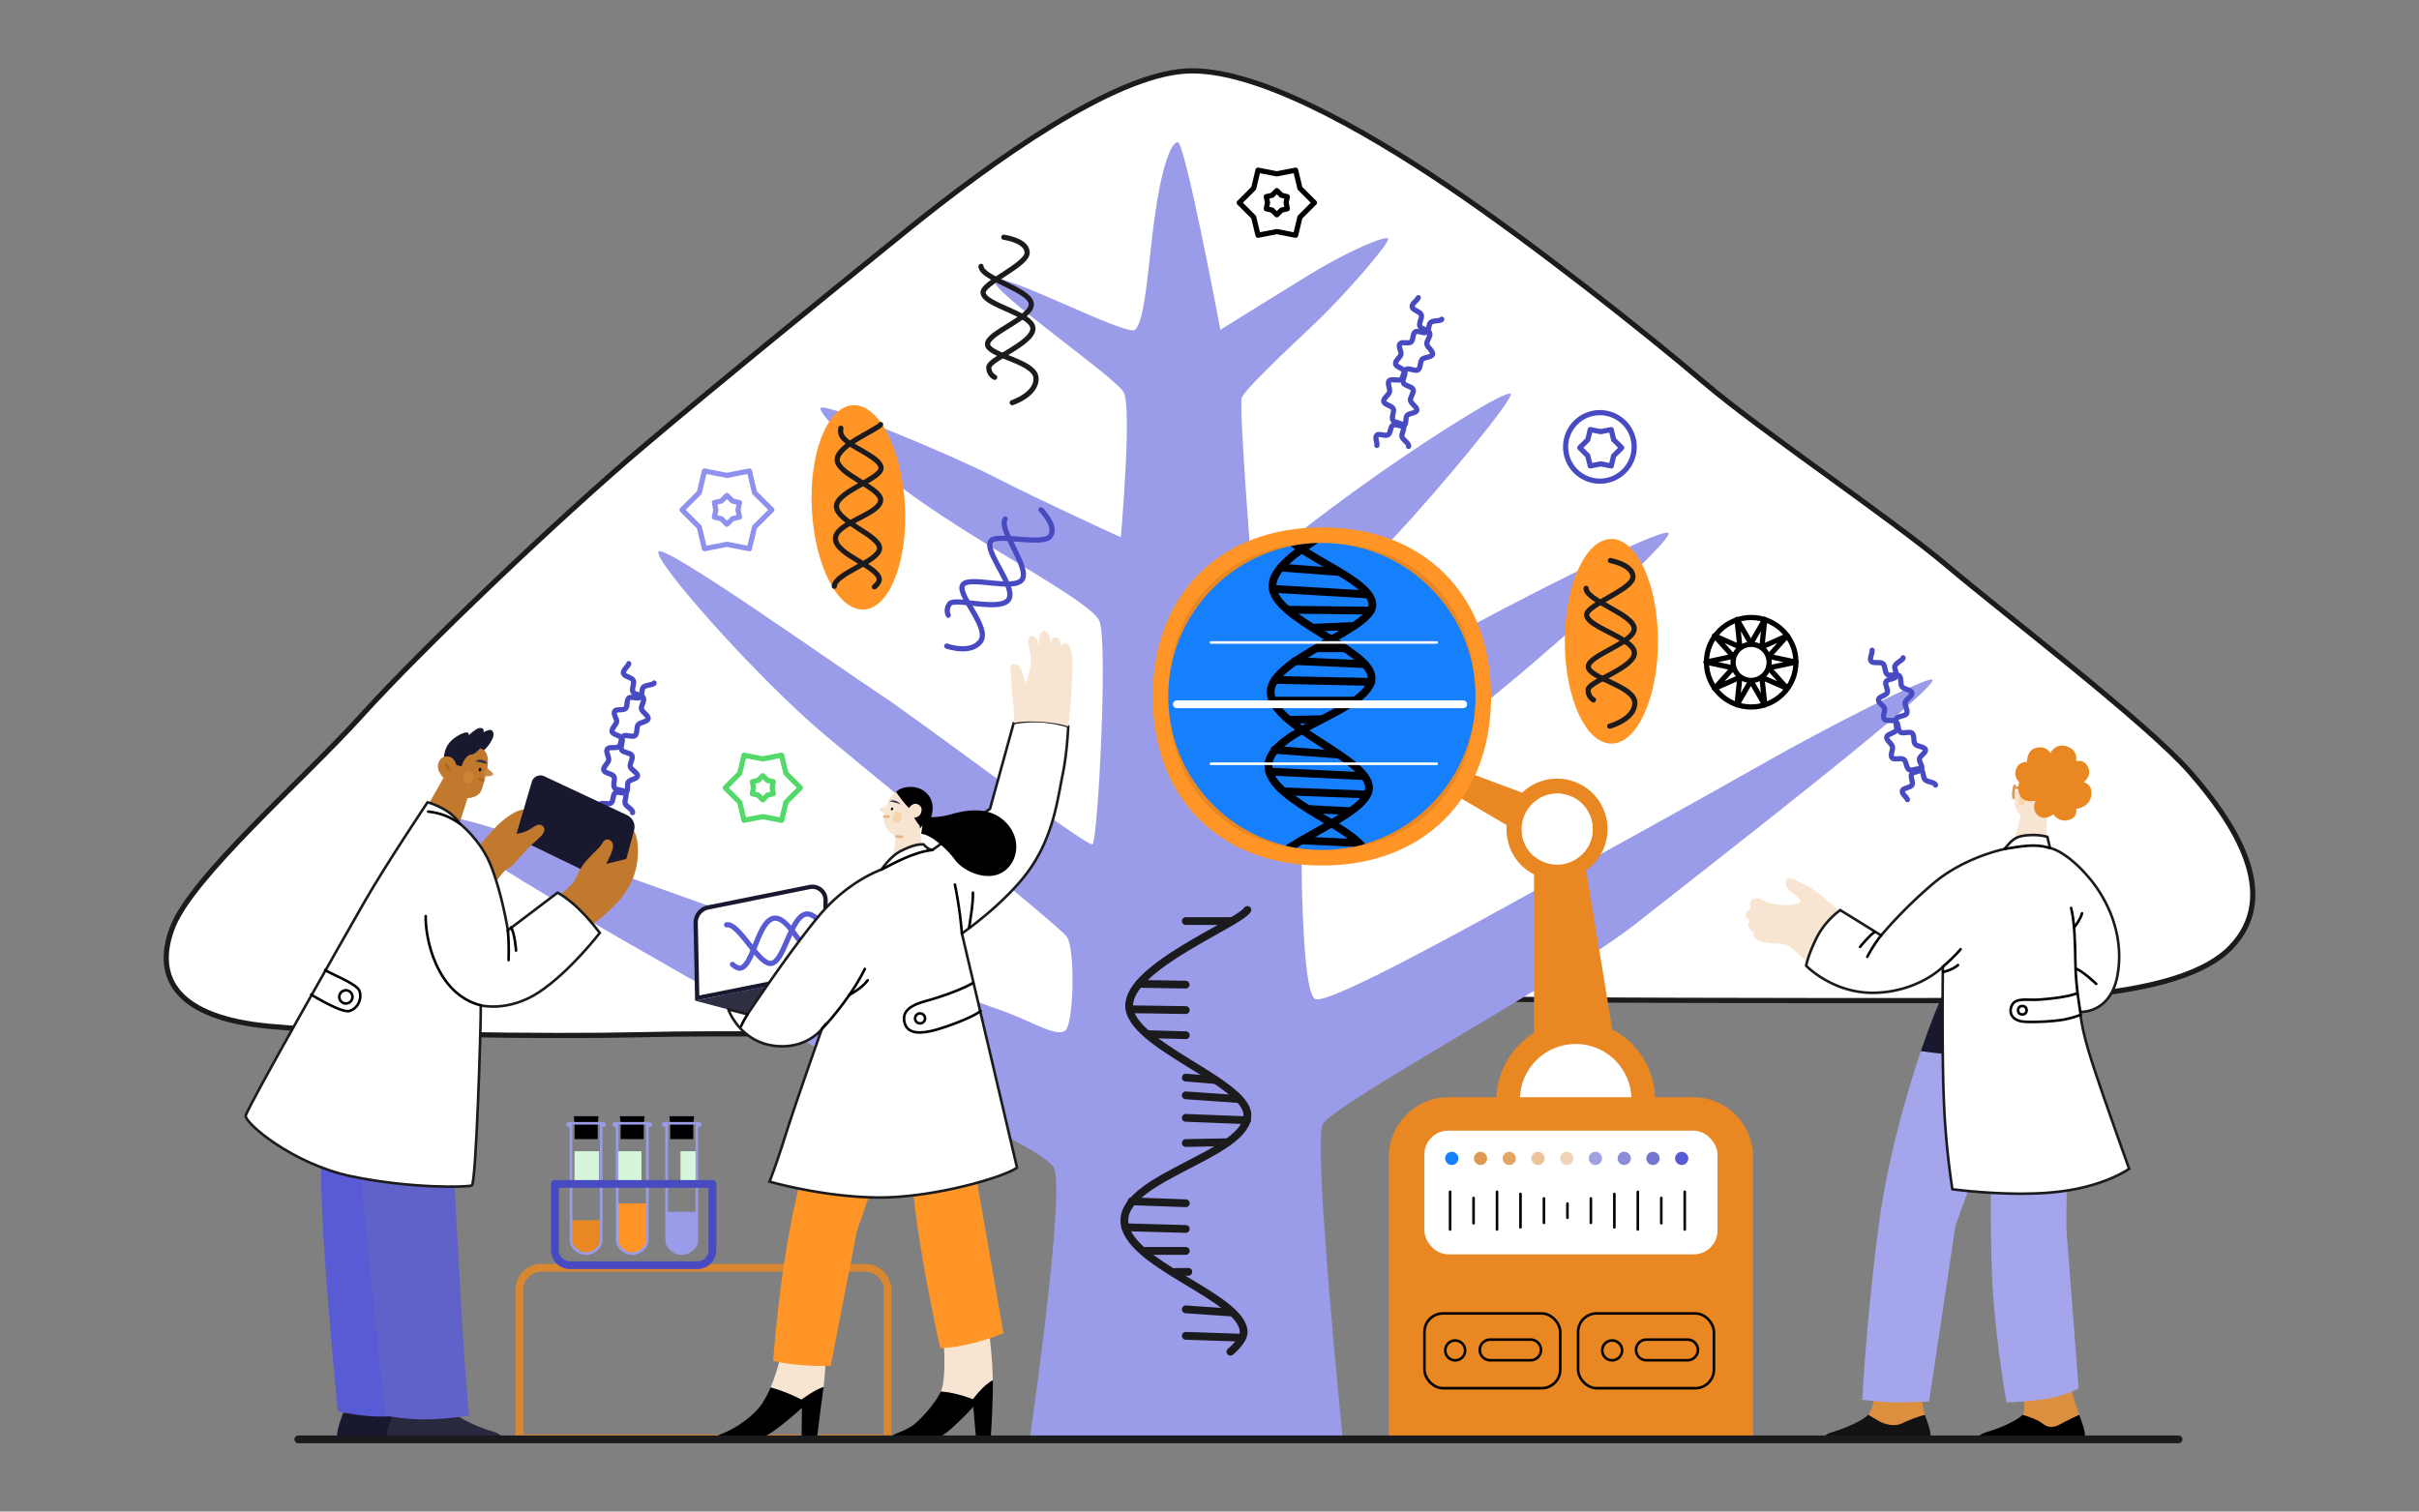 <svg xmlns="http://www.w3.org/2000/svg" viewBox="0 0 2200 1375"><rect x="0" y="0" width="2200" height="1375" fill="#808080" stroke="none"/><defs><clipPath id="a"><ellipse cx="1202.23" cy="633.56" fill="#167ffc" class="colord94c31 svgShape" rx="139.7" ry="139.64"></ellipse></clipPath></defs><g style="isolation:isolate" class="color000000 svgShape"><path fill="none" stroke="#d98731" stroke-linecap="round" stroke-linejoin="round" stroke-width="7.08" d="M492.46,1153.34H787a20.24,20.24,0,0,1,20.24,20.24v134.92a0,0,0,0,1,0,0h-335a0,0,0,0,1,0,0V1173.57A20.24,20.24,0,0,1,492.46,1153.34Z" class="colorStroked94c31 svgStroke"></path><path fill="#fff" stroke="#1b1b1d" stroke-miterlimit="10" stroke-width="4.72" d="M1078.22,64.65c62.09-3.87,161,52.37,238.65,104.74s180.43,133.82,232.82,178.43,170.74,124.12,221.19,166.79,182.38,143.52,221.18,188.13,83.43,110.55,36.86,159-186.26,48.49-289.09,48.49-318.19,0-421-1.94-205.67,13.57-261.93,27.15-77.61,9.7-176.56,7.76-218.6-3.88-298.15-1.94-256.75,0-338.24-7.76-104.77-42.67-87.31-89.21S275,710.49,329.3,650.37,509.74,470,585.4,406c68.2-57.68,157.16-129.94,238.65-195.89S1012.35,68.77,1078.22,64.65Z" class="colorffffff svgShape colorStroke1d1d1b svgStroke"></path><path fill="none" stroke="#484ac2" stroke-linecap="round" stroke-linejoin="round" stroke-width="4.72" d="M571.83,603.7c-.72,2.81-5.75,6-4.75,9.1.86,2.67,7.3,3.25,8.85,6.08,1.41,2.57-1.84,8-.25,10.62s8,2.51,9.39,5.13c1.48,2.82-2.44,7.69-1.65,10.43.89,3.08,6.61,5.9,6,8.79s-6.95,3-9,5.34c-1.86,2.11-.43,8.14-2.95,10-2.35,1.71-8.05-1.26-10.57.38s-1.82,7.88-4.13,9.63c-2.49,1.88-8.6-.11-10.38,2.1-1.9,2.37,1.68,7.2,1.18,10.19s-5.45,6.37-4.4,9.3c1,2.67,7.39,2.86,9.1,5.49,1.6,2.45-1.15,8.1.68,10.5s8.22,1.51,9.9,3.88c1.85,2.6-1.36,7.92-.25,10.45,1.32,3,7.24,5.29,6.68,8.13" class="colorStroke4895c2 svgStroke"></path><path fill="none" stroke="#484ac2" stroke-linecap="round" stroke-linejoin="round" stroke-width="4.72" d="M594.89,621.34c-.39,1.9-6.89,1.35-9.71,3.7-1.91,1.59-.77,7.69-3.23,9.46-2.18,1.58-7.8-1.27-10.07.44s-.92,7.77-2.94,9.58c-2.2,2-8.29.27-9.83,2.36-1.8,2.46,2,6.94,1.75,9.54-.3,2.77-5.15,6.36-4.06,9.42.94,2.64,7.36,3.07,8.87,5.84,1.4,2.55-1.89,7.92-.33,10.52s8,2.44,9.34,5c1.48,2.77-2.35,7.71-1.46,10.38,1,3,6.93,5.46,6.59,8.26s-6.53,3.12-8.33,5.4c-1.61,2,.25,7.86-2,9.66-2.12,1.67-7.72-1.25-10,.32s-1.49,7.7-3.67,9.26c-2.42,1.72-8.26-.75-10,1.07-2.15,2.21,1.15,6.89.79,9.45" class="colorStroke4895c2 svgStroke"></path><path fill="#9a9be9" d="M1071.1,129.3c6.53-.93,38.81,170.68,38.81,170.68s47.86-29.74,81.49-50.43,69.85-36.2,71.14-32.32-38.81,50.42-66,76.28-64.67,60.77-67.26,68.53,9.06,156.45,9.06,156.45,55.62-45.26,112.53-85.34,117.7-77.58,122.88-75-66,87.92-102.19,126.71c-32.66,35-103.47,108.61-103.47,108.61l9.05,67.23,138.4-78.87c56.91-32.32,195.32-102.14,201.78-97S1390.59,610.29,1329.8,655.54s-146.16,98.27-146.16,98.27-1.3,151.28,12.93,155.16,142.28-67.24,214.72-107.32S1549.11,725.52,1604,694.33C1660.93,662,1747.5,618,1756.65,618.05c15.94.15-172.57,146.46-269.05,222.39-64.15,50.49-275.51,164.2-284.56,182.31s18.11,285.74,18.11,285.74H936.58s32.34-222.39,22-245.66S751.62,962,692.12,927.07s-296.21-165.5-293.62-181,133.23,37.5,179.79,54.31S890,911.55,914.59,920.6s46.57,23.28,54.33,16.81,9.05-75,1.29-85.34S815,722.78,751.62,669.77,592.52,508.14,599,501.68,762,606.41,799.47,631s188.85,139.64,194,137,14.22-184.89,6.46-203S899.07,500.39,830.52,451.25c-34.71-24.87-88-75-84.08-80.16s119,42.67,159.1,63.35,113.83,54.31,113.83,54.31,10.34-117.66,2.58-131.88-122.88-93.1-117.7-102.15,120.29,51.72,128,45.26,10.79-41.47,15.52-84.05C1053,169.39,1062.05,130.6,1071.1,129.3Z" class="color9acce9 svgShape"></path><path fill="#000002" d="M1891,1287c3.3,9.29,8.4,22.19,2.4,22.19h-94.5s-1.5-3.9,9.3-6.9,27.6-10.79,31.2-15.29S1891,1287,1891,1287Z" class="color000200 svgShape"></path><path fill="#121214" d="M1750.58,1287c3.3,9.29,8.4,22.19,2.4,22.19h-94.5s-1.5-3.9,9.3-6.9,27.6-10.79,31.2-15.29S1750.58,1287,1750.58,1287Z" class="color121412 svgShape"></path><path fill="#dc903f" d="M1839.84,1271c1.6,6.8,1.69,12.6-.46,16,0,0,12.46,3.4,18.26,8s11,3.4,16.8.21S1891,1287,1891,1287s-3.34-10-4.94-15.2a107.94,107.94,0,0,1-2.6-10.59Z" class="colordc593f svgShape"></path><path fill="#dc903f" d="M1699,1287c4.26-5.4,5.86-16.4,5.86-16.4l42.4.8s2.29,11.4,3.34,15.6a133.9,133.9,0,0,0-20.34,7.6c-8,4-17.8.39-22-2.2S1699,1287,1699,1287Z" class="colordc593f svgShape"></path><path fill="#f8e5d1" d="M1835,718.66c-1.88,1.2-5.78,1.73-6.23,2.78s5.18,2.92,5.18,2.92Z" class="colorf8d2d1 svgShape"></path><path fill="#f8e5d1" d="M1836.24,714.16c-2,4.5-8.5,20.79,1.7,27.29,0,0-4.6,19.3-6.4,22.79l29.3-1.1s.4-16.39,1.2-23.69-.3-16.89-.3-16.89Z" class="colorf8d2d1 svgShape"></path><path fill="none" stroke="#d69a5a" stroke-linecap="round" stroke-linejoin="round" stroke-width="2.36" d="M1832.34,714.76a24.51,24.51,0,0,0-1,11.17" class="colorStroked65a73 svgStroke"></path><path fill="none" stroke="#d69a5a" stroke-linecap="round" stroke-linejoin="round" stroke-width="2.36" d="M1831.74,716.36c3.3.1,10.2.9,10.2.9" class="colorStroked65a73 svgStroke"></path><path fill="#f49e44" d="M1841.86,729.11c-.82,2.68-2.26,3.73-4.24,3.12s-2.58-2.29-1.76-5,2.26-3.73,4.25-3.12S1842.69,726.42,1841.86,729.11Z" class="colorf44c44 svgShape" opacity=".25"></path><path fill="#e98822" d="M1850.44,680.78c-7.12,2.46-7,12.39-7,12.39s-6.9-.75-9.6,5.85c-3.3,8.06,2.62,12.22,2.62,12.22s-2.62,7.12,1.18,13.32,13.6,3.8,13.6,3.8-4,8,2.2,13.39,14-1,14-1A12.44,12.44,0,0,0,1881,746c9.2-2.2,7.2-10.2,7.2-10.2s11.4-.8,13.6-11.39-6.6-13-6.6-13,7.6-5.59,3.8-13.59-10.8-5.2-10.8-5.2,2.4-10-8.4-13.59-15,6.19-15,6.19S1860.84,677.18,1850.44,680.78Z" class="colore98022 svgShape"></path><path fill="#f8e5d1" d="M1673.34,829.32s-11.1-9.9-18.3-15.89-22.6-13.3-26.4-14.7-6.8,4.8-2.8,9.4,12.2,9.19,11.8,11.79-11,3.6-16.2,3.4-13-1.6-17.4-4.2-9-2.6-11.41.4.2,6.8.2,6.8a7.11,7.11,0,0,0-5,4.8c-1.2,4,4.2,6.2,4.2,6.2a5.52,5.52,0,0,0-1.6,5.79,7.6,7.6,0,0,0,4.6,5s-2,5,5.8,8,22.61,1.4,26.21,4.4,17.8,15.59,17.8,15.59Z" class="colorf8d2d1 svgShape"></path><path fill="#a4a5eb" d="M1890.45,1263s-9.6,5.59-25.61,8.8-40,4-40,4-12-65.56-13.6-127.13,0-124.76,0-124.76L1778.43,1115l-24,159.94s-17.6.79-29.59.79-31.22-2.39-31.22-2.39,4-76,15.21-159.93c7.22-54.13,23.06-112.89,38.14-157.26,24.81,3.81,63.46,5.31,63.46,5.31s-.88-6-2.22-14.58l71.81,89-.79,80.76Z" class="colora4d1eb svgShape"></path><path fill="#18182f" d="M1810.44,961.47s-38.65-1.5-63.46-5.31c8.3-24.47,16.39-44.56,22.65-57.06l38.59,47.79C1809.56,955.48,1810.44,961.47,1810.44,961.47Z" class="color2f182d svgShape"></path><path fill="#fff" stroke="#1b1b1d" stroke-miterlimit="10" stroke-width="2.36" d="M1832.64,762.94c-3.4,1.4-9.6,9.4-9.6,9.4s-36.2,7.2-64.4,31a417.05,417.05,0,0,0-47.8,47.58s-31.6-19.59-37.2-23a72.28,72.28,0,0,0-21.6,25.39c-8,16.19-9.4,25.19-9.4,25.19s25,26.19,64,24.59S1767,879.5,1767,879.5s-1,72.77.8,119.56a729.76,729.76,0,0,0,7.8,82.76s52.2,7.2,95.4,2.4,65.4-21,65.4-21-28.8-79.77-36.6-106.16-7.8-36.58-7.8-36.58,27,1.79,33.6-32.39-6.6-67.78-27-91.17-34.2-25.49-34.2-25.49l-2.4-10.19a52.36,52.36,0,0,0-16.8-1.5C1835.34,760.35,1832.64,762.94,1832.64,762.94Z" class="colorffffff svgShape colorStroke1d1d1b svgStroke"></path><path fill="none" stroke="#000" stroke-linecap="round" stroke-linejoin="round" stroke-width="2.36" d="M1864.44,771.44c-9.9-2.7-16.5-3.6-41.4.9" class="colorStroke000000 svgStroke"></path><path fill="none" stroke="#000" stroke-linecap="round" stroke-linejoin="round" stroke-width="2.36" d="M1883.64,826c3,12,3.6,30,3.9,51s4.5,43.49,4.5,43.49" class="colorStroke000000 svgStroke"></path><path fill="none" stroke="#000" stroke-linecap="round" stroke-linejoin="round" stroke-width="2.36" d="M1893.54,830.82c-1.2,5.1-6.3,11.69-6.3,11.69" class="colorStroke000000 svgStroke"></path><path fill="none" stroke="#000" stroke-linecap="round" stroke-linejoin="round" stroke-width="2.36" d="M1887.84,881.2c6,1.8,18.6,13.8,18.6,13.8" class="colorStroke000000 svgStroke"></path><path fill="none" stroke="#000" stroke-linecap="round" stroke-linejoin="round" stroke-width="2.36" d="M1888.74,903.69c-8.4,3.3-25.5,5.1-35.4,5.7s-20.4-2.1-23.7,5.4,1.2,14.09,12,14.69,29.7-.6,37.5-2.4a105.9,105.9,0,0,0,13.2-3.9" class="colorStroke000000 svgStroke"></path><circle cx="1839.24" cy="918.99" r="3.9" fill="none" stroke="#000" stroke-linecap="round" stroke-linejoin="round" stroke-width="2.36" class="colorStroke000000 svgStroke"></circle><path fill="none" stroke="#000" stroke-linecap="round" stroke-linejoin="round" stroke-width="2.36" d="M1767,879.5c11-9.7,16.1-16,16.1-16" class="colorStroke000000 svgStroke"></path><path fill="none" stroke="#000" stroke-linecap="round" stroke-linejoin="round" stroke-width="2.36" d="M1780.74,877.9c-5.1,4.5-13.5,6.3-13.5,6.3" class="colorStroke000000 svgStroke"></path><path fill="none" stroke="#000" stroke-linecap="round" stroke-linejoin="round" stroke-width="2.36" d="M1710.84,850.91a122.83,122.83,0,0,0-12.6,19.49" class="colorStroke000000 svgStroke"></path><path fill="none" stroke="#000" stroke-linecap="round" stroke-linejoin="round" stroke-width="2.36" d="M1704.84,847.91c-5.1,3.3-13.2,13.5-13.2,13.5" class="colorStroke000000 svgStroke"></path><path fill="none" stroke="#1b1b1d" stroke-linecap="round" stroke-linejoin="round" stroke-width="7.08" d="M1134.43,827.76c-8.92,13-107.5,51.44-107.5,87.1s106.29,69,107.5,98.91c1.45,36.11-111.84,56.38-111.84,96.37s108.46,69.39,108.46,101.68c0,8.19-12,17.83-12,17.83" class="colorStroke1d1d1b svgStroke"></path><line x1="1028.37" x2="1078.44" y1="918.12" y2="918.84" fill="none" stroke="#1b1b1d" stroke-linecap="round" stroke-linejoin="round" stroke-width="7.08" class="colorStroke1d1d1b svgStroke"></line><line x1="1043.8" x2="1078.44" y1="940.76" y2="941.73" fill="none" stroke="#1b1b1d" stroke-linecap="round" stroke-linejoin="round" stroke-width="7.08" class="colorStroke1d1d1b svgStroke"></line><line x1="1035.84" x2="1078.27" y1="894.99" y2="895.71" fill="none" stroke="#1b1b1d" stroke-linecap="round" stroke-linejoin="round" stroke-width="7.08" class="colorStroke1d1d1b svgStroke"></line><line x1="1078.44" x2="1105.26" y1="980.28" y2="982.45" fill="none" stroke="#1b1b1d" stroke-linecap="round" stroke-linejoin="round" stroke-width="7.08" class="colorStroke1d1d1b svgStroke"></line><line x1="1078.44" x2="1126.96" y1="996.42" y2="999.79" fill="none" stroke="#1b1b1d" stroke-linecap="round" stroke-linejoin="round" stroke-width="7.08" class="colorStroke1d1d1b svgStroke"></line><line x1="1078.44" x2="1134.19" y1="1016.9" y2="1019.07" fill="none" stroke="#1b1b1d" stroke-linecap="round" stroke-linejoin="round" stroke-width="7.08" class="colorStroke1d1d1b svgStroke"></line><line x1="1078.44" x2="1116.11" y1="1039.79" y2="1039.07" fill="none" stroke="#1b1b1d" stroke-linecap="round" stroke-linejoin="round" stroke-width="7.08" class="colorStroke1d1d1b svgStroke"></line><line x1="1029.1" x2="1078.44" y1="1092.8" y2="1094.59" fill="none" stroke="#1b1b1d" stroke-linecap="round" stroke-linejoin="round" stroke-width="7.08" class="colorStroke1d1d1b svgStroke"></line><line x1="1023.31" x2="1078.44" y1="1116.41" y2="1117.96" fill="none" stroke="#1b1b1d" stroke-linecap="round" stroke-linejoin="round" stroke-width="7.08" class="colorStroke1d1d1b svgStroke"></line><line x1="1040.18" x2="1078.44" y1="1137.91" y2="1137.91" fill="none" stroke="#1b1b1d" stroke-linecap="round" stroke-linejoin="round" stroke-width="7.08" class="colorStroke1d1d1b svgStroke"></line><line x1="1068.38" x2="1080.76" y1="1157.13" y2="1156.97" fill="none" stroke="#1b1b1d" stroke-linecap="round" stroke-linejoin="round" stroke-width="7.08" class="colorStroke1d1d1b svgStroke"></line><line x1="1078.44" x2="1120.45" y1="1191.1" y2="1193.99" fill="none" stroke="#1b1b1d" stroke-linecap="round" stroke-linejoin="round" stroke-width="7.08" class="colorStroke1d1d1b svgStroke"></line><line x1="1078.44" x2="1129.37" y1="1215.19" y2="1216.88" fill="none" stroke="#1b1b1d" stroke-linecap="round" stroke-linejoin="round" stroke-width="7.08" class="colorStroke1d1d1b svgStroke"></line><line x1="1078.44" x2="1120.21" y1="837.88" y2="837.88" fill="none" stroke="#1b1b1d" stroke-linecap="round" stroke-linejoin="round" stroke-width="7.08" class="colorStroke1d1d1b svgStroke"></line><path fill="#000002" d="M846,746.23l-.41-.34a22.81,22.81,0,0,0,1.86-16.41C845.8,723,839.28,716.88,831,716c-7-.75-13.69,1.32-16.16,4.77,0,0,12.35,28.55,19.14,36.18C837.48,752.81,840.89,747.87,846,746.23Z" class="color000200 svgShape"></path><path fill="#f8e5d1" d="M815,720.62c-5.82,3.88-9.7,11.85-11,19.61s1.62,16.7,10.78,20.26c0,0-1.08,12.5-2.69,18.64,7.54-5.28,17-10.13,26.4-10.88,0,0-1.94-12.07-1.94-16.81a71.1,71.1,0,0,1-5.17-7.54s6.36,0,6.79-7.22c.22-3.74-4.26-6.31-7-5.26-3.8,1.46-4.32,3.75-4.32,3.75a71.57,71.57,0,0,1-6.44-7.3C817.34,723.88,815,720.62,815,720.62Z" class="colorf8d2d1 svgShape"></path><path fill="#f8e5d1" d="M751,1235.43s-.26,11.55-2,26.36c-8,2.39-20,11.47-20,11.47s-15.42-8-28.24-11c4.47-10.52,7.8-22,8.83-27.8Z" class="colorf8d2d1 svgShape"></path><path fill="#f8e5d1" d="M902.93,1255.61c-8.73,4.35-18.09,17.32-18.09,17.32s-14.55-6.08-29.23-7.1a18.72,18.72,0,0,0,.78-1.94c2.92-8.42,2.92-29.1,1.94-40.09l41.39-10.34A402.28,402.28,0,0,1,902.93,1255.61Z" class="colorf8d2d1 svgShape"></path><path fill="#000002" d="M749,1261.79c-.27,2.35-.58,4.78-.93,7.27-2.59,18.1-5.17,40.73-5.17,40.73H729l.33-29.1s-31.06,28.77-41.41,28.77-37.94,1.62-37.61-1,6.8-4,13.59-7.54,20.15-11.53,28.56-23.18a82.14,82.14,0,0,0,8.3-15.51c12.82,3,28.24,11,28.24,11S741,1264.18,749,1261.79Z" class="color000200 svgShape"></path><path fill="#000002" d="M903,1258.39c0,21-2,51-2,51H887.76l-2.59-29.64s-25.86,28.77-34.6,28.77-39.77,3.56-40.74,0,13.24-6.15,21.33-12.6c7.59-6.07,20.08-20.16,24.45-30.06,14.68,1,29.23,7.1,29.23,7.1s9.36-13,18.09-17.32C903,1256.54,903,1257.48,903,1258.39Z" class="color000200 svgShape"></path><path fill="#18182f" d="M630.74,839.75l1.45,70.51,120.59-24.14V818.58A14,14,0,0,0,736,805l-92.24,18.55A16.2,16.2,0,0,0,630.74,839.75Z" class="color2f182d svgShape"></path><path fill="#fff" d="M634.63,839.67a12.29,12.29,0,0,1,9.88-12.31l92.24-18.56a10.46,10.46,0,0,1,2-.2,10.14,10.14,0,0,1,10.12,10v64.35L636,905.53Z" class="colorffffff svgShape"></path><polygon fill="#2f2f44" points="632.18 910.26 679.18 922.86 795.76 898.3 752.78 886.12 632.18 910.26" class="color442f42 svgShape"></polygon><path fill="#fe9526" d="M729,1069.94c-13.06,50-21,107-25.87,168.09,16.24,3.55,33.79,4.92,52.39,4.52l23.71-122.4,13.15-37.93Z" class="colorf6b122 svgShape"></path><path fill="#fe9526" d="M830.52,1084.16c4.61,43.58,13.45,91.68,24.57,142.23,18.31-.71,37.6-5.7,57.56-13.58l-25.22-144.16Z" class="colorf6b122 svgShape"></path><path fill="#595bd4" d="M733.4,833.86c2.19-.38,4.79,1,7.56,3.24a33.2,33.2,0,0,1,2.87-3.78c-3.78-3.05-7.54-4.78-11.25-4.13-8.42,1.48-13.71,13.6-18.83,25.32-3.85,8.82-8.21,18.82-12.51,19.52-4.47.71-12.18-9-18.37-16.83-7.91-10-15.4-19.41-22.4-18.27a2.37,2.37,0,0,0,.76,4.68c4.27-.7,11.84,8.86,17.92,16.54,7.59,9.58,14.78,18.66,21.63,18.66a8.25,8.25,0,0,0,1.22-.1c6.85-1.12,11.14-10.93,16.1-22.31C722.5,846.32,727.49,834.9,733.4,833.86Z" class="color4895c2 svgShape"></path><path fill="#595bd4" d="M725.51,857.34q1.47-2,3-3.92l-1-1.35C720,842,712.27,831.59,703.46,833c-9,1.46-14,14-18.81,26-3.5,8.73-7.46,18.62-11.68,19.31-1.07.17-3.61-1.31-5.21-2.74a2.37,2.37,0,1,0-3.18,3.52c.78.7,4.6,4,8.25,4a5.46,5.46,0,0,0,.9-.07c6.87-1.11,10.78-10.9,15.32-22.22,4.15-10.35,8.85-22.08,15.17-23.11,6-1,13.14,8.69,19.47,17.2Z" class="color4895c2 svgShape"></path><path fill="#fff" stroke="#1b1b1d" stroke-miterlimit="10" stroke-width="2.36" d="M820.06,773.74c-10.44,5-18.32,17.24-18.32,17.24s-30,10.24-56.16,41.27-65.75,90.45-65.75,90.45l-17.46-4.52S673,949.05,707,951.63c27.18,2.07,40.42-15.51,40.42-15.51s-23.82,67.23-33.3,97.4c-8.57,27.24-14.23,41.38-14.23,41.38s49.8,14.43,100.24,14.43,113.5-18.74,124.82-27.15l-50.12-213s41.93-29,63.06-60.45c20.67-30.78,24.14-62.93,28.45-83.61s5.18-44.4,5.18-44.4a102.77,102.77,0,0,0-49.59-3l-21.55,78L848,773.2s-2.91.54-8-5.06C833.11,767.71,825.88,770.94,820.06,773.74Z" class="colorffffff svgShape colorStroke1d1d1b svgStroke"></path><path fill="#000002" d="M865.66,740.55c-12.61,3.61-21,2.77-23.09,2.47-3.51,4-3.91,10-4.79,15.34a11.92,11.92,0,0,0,1.45.37c8.37,1.41,22.42,13.93,29.13,23.29s25.91,19.23,40.74,12.84,20.93-27.78,8.4-43.64C903,732.8,880.29,736.35,865.66,740.55Z" class="color000200 svgShape"></path><path fill="#f8e5d1" d="M806.51,733.61c-2.22,1.13-6,.64-6.51,2.1s4.57,4.36,4.57,4.36Z" class="colorf8d2d1 svgShape"></path><path d="M812.17,736.24c-.31.8-.77,1.09-1.36.86s-.74-.75-.43-1.55.78-1.09,1.37-.86S812.48,735.45,812.17,736.24Z" class="color000000 svgShape"></path><path fill="#303045" d="M819,731.76A39.48,39.48,0,0,0,808.88,729a6.25,6.25,0,0,1,4.64-.75A9.49,9.49,0,0,1,819,731.76Z" class="color303145 svgShape"></path><path fill="#f49e44" d="M819.49,744.72c-1,3.22-2.69,4.49-5.08,3.77s-3.1-2.73-2.13-6,2.69-4.5,5.08-3.78S820.47,741.49,819.49,744.72Z" class="colorf44c44 svgShape" opacity=".25"></path><path fill="none" stroke="#e1b689" stroke-linecap="round" stroke-linejoin="round" stroke-width="2.36" d="M804.2,742.82a27.57,27.57,0,0,0,3.81,0" class="colorStrokee19b89 svgStroke"></path><path fill="none" stroke="#e1b689" stroke-linecap="round" stroke-linejoin="round" stroke-width="2.36" d="M814.89,760.7a15.62,15.62,0,0,0,5.39.44" class="colorStrokee19b89 svgStroke"></path><path fill="#f8e5d1" d="M921.92,657.7a82.77,82.77,0,0,0-.54-17.35c-1.29-10-1.61-28.12-2.58-32.32s4.2-5.5,7.76-2.27,6.14,16.17,6.14,16.17a55.78,55.78,0,0,0,4.85-20c.33-10.66-3.88-17.45-1.94-21.33s6.15-1.94,7.76,1.62A59.76,59.76,0,0,1,946,589s-2.26-9.69.32-12.93,5.5-2.9,7.44,1.62a68.05,68.05,0,0,1,3.24,12s-2.27-9.05,1.29-9.7,5.82,1,7.11,8.08c0,0,1.94-5.81,6.47-1.29s3.56,20.69,2.91,35.56-3.23,38.46-3.23,38.46-8.73-3.23-25.23-4.2S921.92,657.7,921.92,657.7Z" class="colorf8d2d1 svgShape"></path><path fill="none" stroke="#000" stroke-linecap="round" stroke-linejoin="round" stroke-width="2.36" d="M848,773.2c-17.89,2.16-35.35,12.29-46.24,17.78" class="colorStroke000000 svgStroke"></path><path fill="none" stroke="#000" stroke-linecap="round" stroke-linejoin="round" stroke-width="2.36" d="M874.82,849.17a382.61,382.61,0,0,0-6.36-44.5" class="colorStroke000000 svgStroke"></path><path fill="none" stroke="#000" stroke-linecap="round" stroke-linejoin="round" stroke-width="2.36" d="M884.84,812c.44,9.48-3.44,31.46-3.44,31.46" class="colorStroke000000 svgStroke"></path><path fill="none" stroke="#000" stroke-linecap="round" stroke-linejoin="round" stroke-width="2.36" d="M679.83,922.7c-5,8.25-5.82,10.83-5.82,10.83" class="colorStroke000000 svgStroke"></path><path fill="none" stroke="#000" stroke-linecap="round" stroke-linejoin="round" stroke-width="2.36" d="M747.41,936.12c12.4-12.93,30.08-35.77,39.13-54.74" class="colorStroke000000 svgStroke"></path><path fill="none" stroke="#000" stroke-linecap="round" stroke-linejoin="round" stroke-width="2.36" d="M789.13,891.73c-5.61,7.75-16.82,13.36-16.82,13.36" class="colorStroke000000 svgStroke"></path><path fill="none" stroke="#000" stroke-linecap="round" stroke-linejoin="round" stroke-width="2.36" d="M885.06,894.1c-8.62,5.17-27.38,12.28-43.33,16.59s-21.43,10.58-19,19.82c2.8,10.56,15.09,9.92,27.81,6.47,12.41-3.37,35.14-12.07,41.17-17.24" class="colorStroke000000 svgStroke"></path><path fill="none" stroke="#000" stroke-linecap="round" stroke-linejoin="round" stroke-width="2.36" d="M841.3,926.42a4.53,4.53,0,1,1-4.53-4.53A4.53,4.53,0,0,1,841.3,926.42Z" class="colorStroke000000 svgStroke"></path><path fill="#18182f" d="M312.16,1285.22c-3.56,10-9.06,23.92-2.59,23.92H411.43s1.62-4.2-10-7.43-29.75-11.64-33.63-16.49S312.16,1285.22,312.16,1285.22Z" class="color2f182d svgShape"></path><path fill="#28283e" d="M357.43,1285.22c-3.56,10-9.05,23.92-2.59,23.92H456.7s1.62-4.2-10-7.43-29.75-11.64-33.63-16.49S357.43,1285.22,357.43,1285.22Z" class="color3e283c svgShape"></path><path fill="#595bd4" d="M372.63,1064.55c1.72,29.31,6,108.61,7.76,139.64s6,81,6,81-22.43,3.45-40.53,3.45-38.59-4.74-38.59-4.74S289.2,1101.62,292.43,1057Z" class="color4895c2 svgShape"></path><path fill="#6062ca" d="M412.73,1067.14c1.72,29.31,6,108.61,7.76,139.64s6,81,6,81-22.42,3.44-40.53,3.44a205.58,205.58,0,0,1-35.35-3.44s-21.56-193.09-22.42-226.71Z" class="color60a3ca svgShape"></path><path fill="#c1792d" d="M574.63,754.45c6.68,2.16,9.91,36.21-5.39,56.25l-11.43-27.8Z" class="colorc1712d svgShape"></path><path fill="#c1792d" d="M448.51,754.89c8.63-9.92,23.28-20.48,30.61-18.11L471.36,767Z" class="colorc1712d svgShape"></path><path fill="#18182f" d="M562.58,807.29l-93.79-45.43,14.85-50.61A8.17,8.17,0,0,1,495,706.16l75.21,35.3a11.93,11.93,0,0,1,6.46,13.92Z" class="color2f182d svgShape"></path><path fill="#c1792d" d="M508.87,814.58s11.86-9.91,13.8-13.58,4.53-11.2,10.78-18.32,12.25-11.34,14.66-16.16c2.16-4.31,7.76-3.88,9.27,1.3s-6.25,18.1-6.25,18.1,21.12-5,23.71-6.25c0,0,1.94,17-5.6,31S536,843.24,536,843.24Z" class="colorc1712d svgShape"></path><path fill="#c1792d" d="M466.62,758.55a29.85,29.85,0,0,0,14.44-3.66c4.1-2.16,9.09-7.44,12.94-3,4.31,5-4.53,11-11.43,17.45S467.05,787.64,462.09,790s-12.72,14.87-12.72,14.87l-18.1-29.52s11.64-14.66,17.24-20.47Z" class="colorc1712d svgShape"></path><path fill="#18182f" d="M403.6,690.35c.44-7.85,3-13.62,8.49-18a30.15,30.15,0,0,1,10.34-5.77c2.55-.9,4.74.22,3.71,2.53a40.51,40.51,0,0,1,7.32-5.87c4.51-2.6,7.45.19,6.17,3a19.86,19.86,0,0,1,5.12-2.13c3.41-.95,5.28,3.28,3.38,7.26a32.46,32.46,0,0,1-8.93,12c-4.94,4.19-21.79,16.63-21.79,16.63Z" class="color2f182d svgShape"></path><path fill="#c1792d" d="M414.9,695.77s-1.39-8-9-7.64c-6.52.29-9.21,8.22-6.76,13.36s4.34,5.92,4.34,5.92-10.81,18.91-13.05,23.07L415.7,756l9.53-30s6,.08,10-3.42c3.24-2.88,4.22-8.36,6.46-16.83,4.8-18.1.4-23.63-5.07-25.09,0,0-4.26,5.43-7.41,5.65-6.84.46-9.41,11-9.41,11Z" class="colorc1712d svgShape"></path><path fill="#c88c4c" d="M442.69,697.75c1.62,2.72,5.84,4.67,5.81,6.69s-8.44,1.84-8.44,1.84Z" class="colorc8674c svgShape"></path><path d="M437.68,700.39c-.28,1-.81,1.44-1.57,1.23s-1-.83-.72-1.85.81-1.44,1.57-1.23S438,699.37,437.68,700.39Z" class="color000000 svgShape"></path><path fill="#303045" d="M432.5,692.61c2,.3,7.76,1.63,10.31,2.24,0,0,.46-2.64-4.66-3.6C434,690.48,432.5,692.61,432.5,692.61Z" class="color303145 svgShape"></path><path fill="#f49e44" d="M430.27,708.05c-1,3.9-3,5.5-5.91,4.74s-3.84-3.13-2.82-7,3-5.5,5.91-4.74S431.29,704.15,430.27,708.05Z" class="colorf44c44 svgShape" opacity=".25"></path><line x1="405.73" x2="408.13" y1="695.47" y2="699.95" fill="none" stroke="#ac6821" stroke-linecap="round" stroke-linejoin="round" stroke-width="2.36" class="colorStrokeac4221 svgStroke"></line><path fill="none" stroke="#ac6821" stroke-linecap="round" stroke-linejoin="round" stroke-width="2.36" d="M435.85,708.35c1.25.73,3.34,1.74,3.34,1.74" class="colorStrokeac4221 svgStroke"></path><path fill="#fff" stroke="#1b1b1d" stroke-miterlimit="10" stroke-width="2.36" d="M404.1,736.35c-9.91-5.6-15.3-6.46-15.3-6.46s-38.16,57.1-56.7,89.43S224.31,1008.52,223.45,1015s42.68,44,96.58,55.17,105.2,9.91,109.08,8.18S437.3,937,437.3,914.57c0,0,25,6.46,53-12.07s55.19-53.87,55.19-53.87C533.64,833.24,521.15,820,507.15,812l-45.27,34.27s-5.18-33.62-15.85-59.8c-9.31-22.85-27.81-37.18-27.81-37.18S414,742,404.1,736.35Z" class="colorffffff svgShape colorStroke1d1d1b svgStroke"></path><path fill="none" stroke="#000" stroke-linecap="round" stroke-linejoin="round" stroke-width="2.36" d="M387.18,833.33c-.65,18.1,8.73,70.68,50.12,81.24" class="colorStroke000000 svgStroke"></path><path fill="none" stroke="#000" stroke-linecap="round" stroke-linejoin="round" stroke-width="2.36" d="M461.88,846.26a217.31,217.31,0,0,1,.64,27.15" class="colorStroke000000 svgStroke"></path><path fill="none" stroke="#000" stroke-linecap="round" stroke-linejoin="round" stroke-width="2.36" d="M464.79,843.67c3.56,5.82,4.53,21,4.53,21" class="colorStroke000000 svgStroke"></path><path fill="none" stroke="#000" stroke-linecap="round" stroke-linejoin="round" stroke-width="2.36" d="M389.44,738.29c12,1.3,20.38,5.17,28.78,11" class="colorStroke000000 svgStroke"></path><path fill="none" stroke="#000" stroke-linecap="round" stroke-linejoin="round" stroke-width="2.36" d="M295.67,882.46c6.14,3.88,28.13,12.28,31,18.42s-.32,16.17-8.73,18.75c-7.33,2.26-34.93-14.87-34.93-14.87" class="colorStroke000000 svgStroke"></path><path fill="none" stroke="#000" stroke-linecap="round" stroke-linejoin="round" stroke-width="2.36" d="M320.57,906.86a6,6,0,1,1-6-6A6,6,0,0,1,320.57,906.86Z" class="colorStroke000000 svgStroke"></path><ellipse cx="1465.51" cy="583.35" fill="#fe9526" class="colorf6b122 svgShape" rx="42.36" ry="93.09"></ellipse><path fill="none" stroke="#1b1b1d" stroke-linecap="round" stroke-linejoin="round" stroke-width="4.72" d="M1464.67,509.91c9.92,2.3,20.93,6.92,20.37,15.4-.7,10.8-41.7,25-42,33.82-.36,11.33,43.39,21.42,43.39,34.88s-41.36,25.7-42,33.28a9.91,9.91,0,0,0,4.79,9.39" class="colorStroke1d1d1b svgStroke"></path><path fill="none" stroke="#1b1b1d" stroke-linecap="round" stroke-linejoin="round" stroke-width="4.72" d="M1442.53,535.22c-.35,11.16,43.75,23.73,43.75,36.66s-41.8,24.07-41.8,34.52,42.34,17.71,42.34,32.93S1464,660.58,1464,660.58" class="colorStroke1d1d1b svgStroke"></path><path fill="#e98822" d="M1466.33,936.45l-23.76-144.71a45.91,45.91,0,1,0-58.2-70.69L1334,702.33l-10,21.07,46.31,27.2c-.1,1.2-.16,2.41-.16,3.64,0,18,9.86,33.63,25,41.15V939.5c-20.21,12.8-34.23,35.34-34.23,61a72.18,72.18,0,1,0,105.42-64Zm-50.24-214.53A32.27,32.27,0,0,1,1440,776l-4.38-26.72a17,17,0,0,0-10.87-13.18l-25.38-9.44A32.2,32.2,0,0,1,1416.09,721.92Zm-32,36.78,11.78,7v13.75A32.27,32.27,0,0,1,1384.1,758.7Zm49,292.54a51,51,0,0,1-39-83.58V1030l84.28-6.56A50.76,50.76,0,0,1,1433.09,1051.24Zm46.93-31.35-8.66-52.78a50.73,50.73,0,0,1,8.66,52.78Z" class="colore98022 svgShape"></path><ellipse cx="1202.24" cy="633.56" fill="#e98822" class="colore98022 svgShape" rx="146.78" ry="146.72"></ellipse><path fill="#fe9526" d="M1202.23,493.92c84.87,0,139.7,54.81,139.7,139.64S1287.1,773.2,1202.23,773.2s-139.69-54.8-139.69-139.64,54.83-139.64,139.69-139.64m0-14.16c-45.47,0-84.09,14.58-111.68,42.15s-42.17,66.19-42.17,111.65,14.58,84.07,42.17,111.65,66.21,42.15,111.68,42.15,84.1-14.57,111.69-42.15,42.17-66.19,42.17-111.65-14.58-84.07-42.17-111.65-66.21-42.15-111.69-42.15Z" class="colorf6b122 svgShape"></path><ellipse cx="1202.23" cy="633.56" fill="#167ffc" class="colord94c31 svgShape" rx="139.7" ry="139.64"></ellipse><g class="color000000 svgShape" clip-path="url(#a)"><path fill="none" stroke="#000002" stroke-linecap="round" stroke-linejoin="round" stroke-width="7.08" d="M1164.9,467.62c-3.64,17.77,10.1,27.07,33.13,40.8s50.11,27.06,50.11,42c0,22.22-92.94,48.88-92.54,79.17.43,31.91,89.51,60.19,89.51,87s-93.95,52.72-93.95,79" class="colorStroke000200 svgStroke"></path><path fill="none" stroke="#000002" stroke-linecap="round" stroke-linejoin="round" stroke-width="7.08" d="M1247.33,460c-7.47,10.9-90.11,43.12-90.11,73s89.1,57.86,90.11,82.91c1.22,30.27-93.75,47.26-93.75,80.79s90.92,58.16,90.92,85.23c0,6.87-10.1,14.94-10.1,14.94" class="colorStroke000200 svgStroke"></path><line x1="1158.43" x2="1243.9" y1="535.69" y2="540.73" fill="none" stroke="#000002" stroke-linecap="round" stroke-linejoin="round" stroke-width="7.08" class="colorStroke000200 svgStroke"></line><line x1="1171.36" x2="1246.52" y1="554.67" y2="555.48" fill="none" stroke="#000002" stroke-linecap="round" stroke-linejoin="round" stroke-width="7.08" class="colorStroke000200 svgStroke"></line><line x1="1194.6" x2="1231.17" y1="571.03" y2="569.41" fill="none" stroke="#000002" stroke-linecap="round" stroke-linejoin="round" stroke-width="7.08" class="colorStroke000200 svgStroke"></line><line x1="1164.69" x2="1217.83" y1="516.3" y2="520.34" fill="none" stroke="#000002" stroke-linecap="round" stroke-linejoin="round" stroke-width="7.08" class="colorStroke000200 svgStroke"></line><line x1="1197.02" x2="1222.88" y1="589.71" y2="589.71" fill="none" stroke="#000002" stroke-linecap="round" stroke-linejoin="round" stroke-width="7.08" class="colorStroke000200 svgStroke"></line><line x1="1177.62" x2="1241.07" y1="601.33" y2="604.15" fill="none" stroke="#000002" stroke-linecap="round" stroke-linejoin="round" stroke-width="7.08" class="colorStroke000200 svgStroke"></line><line x1="1159.64" x2="1247.13" y1="618.49" y2="620.31" fill="none" stroke="#000002" stroke-linecap="round" stroke-linejoin="round" stroke-width="7.08" class="colorStroke000200 svgStroke"></line><line x1="1157.82" x2="1231.98" y1="637.38" y2="637.38" fill="none" stroke="#000002" stroke-linecap="round" stroke-linejoin="round" stroke-width="7.08" class="colorStroke000200 svgStroke"></line><line x1="1172.98" x2="1200.66" y1="654.85" y2="654.24" fill="none" stroke="#000002" stroke-linecap="round" stroke-linejoin="round" stroke-width="7.08" class="colorStroke000200 svgStroke"></line><line x1="1159.04" x2="1216.82" y1="682.11" y2="686.36" fill="none" stroke="#000002" stroke-linecap="round" stroke-linejoin="round" stroke-width="7.08" class="colorStroke000200 svgStroke"></line><line x1="1154.19" x2="1239.25" y1="701.91" y2="705.95" fill="none" stroke="#000002" stroke-linecap="round" stroke-linejoin="round" stroke-width="7.08" class="colorStroke000200 svgStroke"></line><line x1="1168.33" x2="1242.89" y1="719.88" y2="722.71" fill="none" stroke="#000002" stroke-linecap="round" stroke-linejoin="round" stroke-width="7.08" class="colorStroke000200 svgStroke"></line><line x1="1191.97" x2="1227.13" y1="736.04" y2="737.86" fill="none" stroke="#000002" stroke-linecap="round" stroke-linejoin="round" stroke-width="7.08" class="colorStroke000200 svgStroke"></line><line x1="1183.69" x2="1235.61" y1="764.52" y2="766.94" fill="none" stroke="#000002" stroke-linecap="round" stroke-linejoin="round" stroke-width="7.08" class="colorStroke000200 svgStroke"></line><line x1="1156.81" x2="1243.09" y1="784.72" y2="786.13" fill="none" stroke="#000002" stroke-linecap="round" stroke-linejoin="round" stroke-width="7.08" class="colorStroke000200 svgStroke"></line><line x1="1171.56" x2="1200.05" y1="489.84" y2="488.63" fill="none" stroke="#000002" stroke-linecap="round" stroke-linejoin="round" stroke-width="7.08" class="colorStroke000200 svgStroke"></line><line x1="1164.09" x2="1235.41" y1="472.87" y2="468.43" fill="none" stroke="#000002" stroke-linecap="round" stroke-linejoin="round" stroke-width="7.08" class="colorStroke000200 svgStroke"></line></g><line x1="1070.3" x2="1330.72" y1="640.68" y2="640.68" fill="none" stroke="#fff" stroke-linecap="round" stroke-linejoin="round" stroke-width="7.08" class="colorStrokeffffff svgStroke"></line><line x1="1101.34" x2="1306.58" y1="584.43" y2="584.43" fill="none" stroke="#fff" stroke-linecap="round" stroke-linejoin="round" stroke-width="2.36" class="colorStrokeffffff svgStroke"></line><line x1="1101.34" x2="1306.58" y1="694.76" y2="694.76" fill="none" stroke="#fff" stroke-linecap="round" stroke-linejoin="round" stroke-width="2.36" class="colorStrokeffffff svgStroke"></line><ellipse cx="1416.09" cy="754.24" fill="#fff" class="colorffffff svgShape" rx="32.32" ry="32.34" transform="rotate(-89.77 1416.149 754.22)"></ellipse><ellipse cx="1433.09" cy="1000.47" fill="#fff" class="colorffffff svgShape" rx="50.77" ry="50.79" transform="rotate(-89.93 1433.052 1000.482)"></ellipse><path fill="#e98822" d="M1317.34,998.18h222.79a54.17,54.17,0,0,1,54.17,54.17v256.14a0,0,0,0,1,0,0H1263.17a0,0,0,0,1,0,0V1052.35A54.17,54.17,0,0,1,1317.34,998.18Z" class="colore98022 svgShape"></path><rect width="123.53" height="68.02" x="1295.46" y="1194.8" fill="none" stroke="#000" stroke-linecap="round" stroke-linejoin="round" stroke-width="2.36" class="colorStroke000000 svgStroke" rx="16.88"></rect><rect width="123.53" height="68.02" x="1435.22" y="1194.8" fill="none" stroke="#000" stroke-linecap="round" stroke-linejoin="round" stroke-width="2.36" class="colorStroke000000 svgStroke" rx="16.88"></rect><rect width="266.54" height="112.49" x="1295.46" y="1028.56" fill="#fff" class="colorffffff svgShape" rx="21.54"></rect><path fill="#167ffc" d="M1326.35,1053.78a6,6,0,1,1-6-6A6,6,0,0,1,1326.35,1053.78Z" class="colord94c31 svgShape"></path><path fill="#df9a52" d="M1352.49,1053.78a6,6,0,1,1-6-6A6,6,0,0,1,1352.49,1053.78Z" class="colordf6952 svgShape"></path><path fill="#e2a462" d="M1378.62,1053.78a6,6,0,1,1-6-6A6,6,0,0,1,1378.62,1053.78Z" class="colore27762 svgShape"></path><path fill="#ecc49a" d="M1404.76,1053.78a6,6,0,1,1-6-6A6,6,0,0,1,1404.76,1053.78Z" class="coloreca79a svgShape"></path><path fill="#f1d4b5" d="M1430.9,1053.78a6,6,0,1,1-6-6A6,6,0,0,1,1430.9,1053.78Z" class="colorf1bfb5 svgShape"></path><path fill="#a0a1df" d="M1457,1053.78a6,6,0,1,1-6-6A6,6,0,0,1,1457,1053.78Z" class="colora0c8df svgShape"></path><path fill="#8c8dd9" d="M1483.17,1053.78a6,6,0,1,1-6-6A6,6,0,0,1,1483.17,1053.78Z" class="color8cbcd9 svgShape"></path><path fill="#7475d1" d="M1509.31,1053.78a6,6,0,1,1-6-6A6,6,0,0,1,1509.31,1053.78Z" class="color74aed1 svgShape"></path><path fill="#595bd4" d="M1535.45,1053.78a6,6,0,1,1-6-6A6,6,0,0,1,1535.45,1053.78Z" class="color4895c2 svgShape"></path><line x1="1318.81" x2="1318.81" y1="1084.16" y2="1118.43" fill="none" stroke="#000" stroke-linecap="round" stroke-linejoin="round" stroke-width="2.36" class="colorStroke000000 svgStroke"></line><line x1="1340.15" x2="1340.15" y1="1089.77" y2="1112.82" fill="none" stroke="#000" stroke-linecap="round" stroke-linejoin="round" stroke-width="2.36" class="colorStroke000000 svgStroke"></line><line x1="1361.49" x2="1361.49" y1="1084.16" y2="1118.43" fill="none" stroke="#000" stroke-linecap="round" stroke-linejoin="round" stroke-width="2.36" class="colorStroke000000 svgStroke"></line><line x1="1382.83" x2="1382.83" y1="1086.1" y2="1116.49" fill="none" stroke="#000" stroke-linecap="round" stroke-linejoin="round" stroke-width="2.36" class="colorStroke000000 svgStroke"></line><line x1="1404.17" x2="1404.17" y1="1090.18" y2="1112.41" fill="none" stroke="#000" stroke-linecap="round" stroke-linejoin="round" stroke-width="2.36" class="colorStroke000000 svgStroke"></line><line x1="1425.52" x2="1425.52" y1="1094.82" y2="1107.77" fill="none" stroke="#000" stroke-linecap="round" stroke-linejoin="round" stroke-width="2.36" class="colorStroke000000 svgStroke"></line><line x1="1446.86" x2="1446.86" y1="1090.18" y2="1112.41" fill="none" stroke="#000" stroke-linecap="round" stroke-linejoin="round" stroke-width="2.36" class="colorStroke000000 svgStroke"></line><line x1="1468.2" x2="1468.2" y1="1086.1" y2="1116.49" fill="none" stroke="#000" stroke-linecap="round" stroke-linejoin="round" stroke-width="2.36" class="colorStroke000000 svgStroke"></line><line x1="1489.54" x2="1489.54" y1="1084.16" y2="1118.43" fill="none" stroke="#000" stroke-linecap="round" stroke-linejoin="round" stroke-width="2.36" class="colorStroke000000 svgStroke"></line><line x1="1510.89" x2="1510.89" y1="1089.77" y2="1112.82" fill="none" stroke="#000" stroke-linecap="round" stroke-linejoin="round" stroke-width="2.36" class="colorStroke000000 svgStroke"></line><line x1="1532.23" x2="1532.23" y1="1084.16" y2="1118.43" fill="none" stroke="#000" stroke-linecap="round" stroke-linejoin="round" stroke-width="2.36" class="colorStroke000000 svgStroke"></line><circle cx="1466.26" cy="1228.33" r="9.05" fill="none" stroke="#000" stroke-linecap="round" stroke-linejoin="round" stroke-width="2.36" class="colorStroke000000 svgStroke" transform="rotate(-.2 1490.379 1248.787)"></circle><path fill="none" stroke="#000" stroke-linecap="round" stroke-linejoin="round" stroke-width="2.36" d="M1534.49,1237.38h-36.86a9.38,9.38,0,1,1,0-18.75h36.86a9.38,9.38,0,1,1,0,18.75Z" class="colorStroke000000 svgStroke"></path><circle cx="1323.55" cy="1228.33" r="9.05" fill="none" stroke="#000" stroke-linecap="round" stroke-linejoin="round" stroke-width="2.36" class="colorStroke000000 svgStroke" transform="rotate(-.2 1355.719 1257.146)"></circle><path fill="none" stroke="#000" stroke-linecap="round" stroke-linejoin="round" stroke-width="2.36" d="M1391.78,1237.38h-36.87a9.38,9.38,0,0,1,0-18.75h36.87a9.38,9.38,0,1,1,0,18.75Z" class="colorStroke000000 svgStroke"></path><polygon fill="#000002" points="543.55 1036.22 522.56 1036.22 522.56 1023.47 521.86 1015.42 544.25 1015.42 543.55 1023.49 543.55 1036.22" class="color000200 svgShape"></polygon><path fill="#e98822" d="M519.34,1110.1v19c0,4.5,6.14,11.32,13.72,11.32s13.71-6.82,13.71-11.32v-19Z" class="colore98022 svgShape"></path><path fill="none" stroke="#9a9be9" stroke-linecap="round" stroke-linejoin="round" stroke-width="2.36" d="M548.08,1021.87H518c-1,0-1.89.5-1.89,1.12s.84,1.12,1.89,1.12h1.3v105c0,4.5,6.14,11.32,13.72,11.32s13.71-6.82,13.71-11.32v-105h1.31c1,0,1.89-.5,1.89-1.12S549.12,1021.87,548.08,1021.87Z" class="colorStroke9acce9 svgStroke"></path><rect width="22.4" height="31.09" x="522.47" y="1047.29" fill="#d6f6dc" class="colord6eaf6 svgShape"></rect><polygon fill="#000002" points="585.45 1036.22 564.46 1036.22 564.46 1023.47 563.76 1015.42 586.15 1015.42 585.45 1023.49 585.45 1036.22" class="color000200 svgShape"></polygon><path fill="#fe9526" d="M561.24,1094.7v34.37c0,4.5,6.14,11.32,13.72,11.32s13.72-6.82,13.72-11.32V1094.7Z" class="colorf6b122 svgShape"></path><rect width="22.4" height="31.09" x="560.96" y="1047.29" fill="#d6f6dc" class="colord6eaf6 svgShape"></rect><path fill="none" stroke="#9a9be9" stroke-linecap="round" stroke-linejoin="round" stroke-width="2.36" d="M590,1021.87h-30c-1.05,0-1.89.5-1.89,1.12s.84,1.12,1.89,1.12h1.3v105c0,4.5,6.14,11.32,13.72,11.32s13.72-6.82,13.72-11.32v-105H590c1,0,1.89-.5,1.89-1.12S591,1021.87,590,1021.87Z" class="colorStroke9acce9 svgStroke"></path><polygon fill="#000002" points="630.53 1036.22 609.54 1036.22 609.54 1023.47 608.84 1015.42 631.23 1015.42 630.53 1023.49 630.53 1036.22" class="color000200 svgShape"></polygon><path fill="#9a9be9" d="M606.32,1102.4v26.67c0,4.5,6.14,11.32,13.71,11.32s13.72-6.82,13.72-11.32V1102.4Z" class="color9acce9 svgShape"></path><rect width="14.27" height="31.09" x="618.87" y="1047.29" fill="#d6f6dc" class="colord6eaf6 svgShape"></rect><path fill="none" stroke="#9a9be9" stroke-linecap="round" stroke-linejoin="round" stroke-width="2.36" d="M635.05,1021.87H605c-1,0-1.89.5-1.89,1.12s.85,1.12,1.89,1.12h1.31v105c0,4.5,6.14,11.32,13.71,11.32s13.72-6.82,13.72-11.32v-105h1.3c1.05,0,1.89-.5,1.89-1.12S636.1,1021.87,635.05,1021.87Z" class="colorStroke9acce9 svgStroke"></path><path fill="none" stroke="#484ac2" stroke-linecap="round" stroke-linejoin="round" stroke-width="7.08" d="M504.7,1077H647.93a0,0,0,0,1,0,0v60.23a13.7,13.7,0,0,1-13.7,13.7H518.4a13.7,13.7,0,0,1-13.7-13.7V1077A0,0,0,0,1,504.7,1077Z" class="colorStroke4895c2 svgStroke"></path><line x1="271.31" x2="1981.28" y1="1309.36" y2="1309.36" fill="none" stroke="#1b1b1d" stroke-linecap="round" stroke-linejoin="round" stroke-width="7.08" class="colorStroke1d1d1b svgStroke"></line><path fill="none" stroke="#484ac2" stroke-linecap="round" stroke-linejoin="round" stroke-width="4.72" d="M946.79,463.75c6.88,7.5,13.35,17.53,8.1,24.21-6.69,8.52-48.52-2.94-53.75,4.2-6.7,9.15,23.7,42.19,16.09,53.29s-48.65-2.15-53.45,3.76a9.87,9.87,0,0,0-1.35,10.44" class="colorStroke4895c2 svgStroke"></path><path fill="none" stroke="#484ac2" stroke-linecap="round" stroke-linejoin="round" stroke-width="4.72" d="M914.21,472.14c-6.6,9,22.69,44.28,15.39,55s-48.1-3.74-54,4.88,24.93,38.52,16.32,51.08-30.86,4.63-30.86,4.63" class="colorStroke4895c2 svgStroke"></path><path fill="none" stroke="#1b1b1d" stroke-linecap="round" stroke-linejoin="round" stroke-width="4.72" d="M912.92,215.8c10,1.75,21.28,5.75,21.2,14.25-.11,10.82-40.25,27.25-40,36.1.28,11.33,44.52,19,45.27,32.41s-39.86,28-40.06,35.57a9.92,9.92,0,0,0,5.3,9.11" class="colorStroke1d1d1b svgStroke"></path><path fill="none" stroke="#1b1b1d" stroke-linecap="round" stroke-linejoin="round" stroke-width="4.72" d="M892.22,242.32c.27,11.15,45,21.25,45.73,34.16s-40.4,26.36-39.82,36.79,43.25,15.33,44.1,30.53-21.63,22.48-21.63,22.48" class="colorStroke1d1d1b svgStroke"></path><path fill="none" stroke="#484ac2" stroke-linecap="round" stroke-linejoin="round" stroke-width="4.72" d="M1289.88,270.76c-1,2.73-6.26,5.42-5.55,8.64.6,2.74,7,3.89,8.25,6.85,1.17,2.69-2.55,7.78-1.21,10.55s7.76,3.23,8.89,6c1.21,2.94-3.13,7.43-2.59,10.24.6,3.15,6,6.47,5.17,9.29s-7.19,2.38-9.44,4.51c-2,1.93-1.16,8.07-3.85,9.67-2.49,1.49-7.9-2-10.56-.57s-2.52,7.68-5,9.21c-2.65,1.65-8.56-.88-10.52,1.15-2.12,2.19,1,7.33.24,10.26s-6,5.86-5.22,8.87c.71,2.75,7.1,3.51,8.57,6.29,1.36,2.58-1.89,8-.28,10.53s8,2.24,9.51,4.75c1.6,2.76-2.08,7.77-1.2,10.38,1,3.09,6.72,5.93,5.92,8.71" class="colorStroke4895c2 svgStroke"></path><path fill="none" stroke="#484ac2" stroke-linecap="round" stroke-linejoin="round" stroke-width="4.72" d="M1311.24,290.41c-.56,1.86-7,.72-10,2.81-2,1.41-1.47,7.59-4.07,9.14-2.32,1.37-7.66-2-10.08-.48s-1.62,7.65-3.8,9.28c-2.36,1.76-8.27-.48-10,1.47-2,2.28,1.39,7.09.88,9.65-.55,2.74-5.71,5.87-4.9,9,.69,2.71,7,3.72,8.3,6.61,1.16,2.67-2.6,7.73-1.29,10.45s7.71,3.15,8.85,5.84c1.23,2.89-3,7.47-2.4,10.2.74,3.13,6.41,6.07,5.82,8.83s-6.78,2.51-8.79,4.62c-1.78,1.89-.46,7.85-2.9,9.45-2.26,1.47-7.58-1.95-10-.6s-2.18,7.54-4.49,8.9c-2.56,1.5-8.16-1.5-10.08.15-2.33,2,.53,7-.07,9.49" class="colorStroke4895c2 svgStroke"></path><path fill="none" stroke="#484ac2" stroke-linecap="round" stroke-linejoin="round" stroke-width="4.72" d="M1702.59,591.48c.47,2.86-2.86,7.77-.68,10.24,1.86,2.1,8,0,10.54,2,2.33,1.8,1.53,8,4,9.83s8.35-.92,10.66.92c2.49,2,.87,8,2.69,10.22,2.05,2.46,8.43,2.74,9,5.63s-5.14,5.56-6.08,8.51c-.85,2.68,2.88,7.62,1.31,10.32-1.46,2.5-7.88,2.08-9.52,4.6s1.5,7.94.09,10.47c-1.52,2.73-7.92,3.37-8.65,6.09-.8,2.94,4.43,5.93,5.17,8.86s-2.42,8-.28,10.29c1.95,2.06,7.91-.36,10.54,1.36,2.45,1.6,2.2,7.88,4.85,9.35s8.13-1.93,10.62-.44c2.75,1.65,1.94,7.81,4,9.67,2.41,2.2,8.75,1.94,9.39,4.76" class="colorStroke4895c2 svgStroke"></path><path fill="none" stroke="#484ac2" stroke-linecap="round" stroke-linejoin="round" stroke-width="4.72" d="M1730.8,598.35c.42,1.9-5.76,4-7.4,7.3-1.1,2.22,2.39,7.35.86,10-1.36,2.32-7.66,2-9,4.45s2.28,7.48,1.16,10c-1.22,2.69-7.48,3.59-8,6.12-.66,3,4.65,5.53,5.44,8s-2.16,7.89.07,10.25c1.92,2,8-.14,10.47,1.78,2.31,1.77,1.46,8,3.93,9.77s8.27-1,10.57.83c2.47,1.94,1,8,2.83,10.09,2.16,2.38,8.55,2.21,9.37,4.91s-4.73,5.48-5.46,8.3c-.65,2.51,3.39,7.09,2,9.66-1.26,2.38-7.57,2-9.06,4.33s1.73,7.65.36,9.95c-1.51,2.55-7.86,2.63-8.74,5-1.07,2.89,3.83,5.84,4.53,8.33" class="colorStroke4895c2 svgStroke"></path><ellipse cx="1592.61" cy="602.55" fill="none" stroke="#000002" stroke-linecap="round" stroke-linejoin="round" stroke-width="4.72" class="colorStroke000200 svgStroke" rx="40.71" ry="40.7" transform="rotate(-.14 1546.27 587.125)"></ellipse><path fill="none" stroke="#000002" stroke-linecap="round" stroke-linejoin="round" stroke-width="4.72" d="M1609,602.55a16.39,16.39,0,1,1-16.39-16.38A16.39,16.39,0,0,1,1609,602.55Z" class="colorStroke000200 svgStroke"></path><polygon fill="none" stroke="#000002" stroke-linecap="round" stroke-linejoin="round" stroke-width="4.72" points="1592.38 585.28 1605.01 563.45 1602.39 588.54 1625.45 578.29 1608.58 597.05 1633.26 602.31 1608.58 607.57 1625.45 626.33 1602.39 616.09 1605.01 641.18 1592.38 619.34 1579.74 641.18 1582.36 616.09 1559.3 626.33 1576.17 607.57 1551.49 602.31 1576.17 597.05 1559.3 578.29 1582.36 588.54 1579.74 563.45 1592.38 585.28" class="colorStroke000200 svgStroke"></polygon><polygon fill="none" stroke="#000002" stroke-linecap="round" stroke-linejoin="round" stroke-width="4.72" points="1161.22 158.14 1178.32 154.81 1182.27 171.27 1195.41 184.4 1182.27 197.53 1178.32 214 1161.22 210.66 1144.13 214 1140.18 197.53 1127.04 184.4 1140.18 171.27 1144.13 154.81 1161.22 158.14" class="colorStroke000200 svgStroke"></polygon><polygon fill="none" stroke="#000002" stroke-linecap="round" stroke-linejoin="round" stroke-width="4.72" points="1169.68 184.4 1170.76 189.9 1165.45 191.17 1161.22 195.4 1157 191.17 1151.69 189.9 1152.77 184.4 1151.69 178.9 1157 177.63 1161.22 173.4 1165.45 177.63 1170.76 178.9 1169.68 184.4" class="colorStroke000200 svgStroke"></polygon><polygon fill="none" stroke="#8f91ef" stroke-linecap="round" stroke-linejoin="round" stroke-width="4.72" points="661.12 432.45 681.52 428.47 686.24 448.13 701.93 463.8 686.24 479.48 681.52 499.14 661.12 495.15 640.71 499.14 635.99 479.48 620.3 463.8 635.99 448.13 640.71 428.47 661.12 432.45" class="colorStroke8fddef svgStroke"></polygon><polygon fill="none" stroke="#8f91ef" stroke-linecap="round" stroke-linejoin="round" stroke-width="4.72" points="671.21 463.8 672.5 470.37 666.16 471.89 661.12 476.94 656.07 471.89 649.74 470.37 651.02 463.8 649.74 457.23 656.07 455.72 661.12 450.67 666.16 455.72 672.5 457.23 671.21 463.8" class="colorStroke8fddef svgStroke"></polygon><polygon fill="none" stroke="#53d86a" stroke-linecap="round" stroke-linejoin="round" stroke-width="4.72" points="693.76 690.36 710.85 687.02 714.8 703.49 727.94 716.62 714.8 729.75 710.85 746.21 693.76 742.88 676.66 746.21 672.72 729.75 659.57 716.62 672.72 703.49 676.66 687.02 693.76 690.36" class="colorStrokea6e4f2 svgStroke"></polygon><polygon fill="none" stroke="#53d86a" stroke-linecap="round" stroke-linejoin="round" stroke-width="4.72" points="702.22 716.62 703.29 722.12 697.99 723.39 693.76 727.62 689.53 723.39 684.23 722.12 685.3 716.62 684.23 711.12 689.53 709.85 693.76 705.62 697.99 709.85 703.29 711.12 702.22 716.62" class="colorStrokea6e4f2 svgStroke"></polygon><polygon fill="none" stroke="#484ac2" stroke-linecap="round" stroke-linejoin="round" stroke-width="4.72" points="1455.81 392.66 1465.35 390.8 1467.56 399.99 1474.89 407.32 1467.56 414.65 1465.35 423.84 1455.81 421.98 1446.27 423.84 1444.07 414.65 1436.73 407.32 1444.07 399.99 1446.27 390.8 1455.81 392.66" class="colorStroke4895c2 svgStroke"></polygon><ellipse cx="1455.01" cy="406.52" fill="none" stroke="#484ac2" stroke-linecap="round" stroke-linejoin="round" stroke-width="4.72" class="colorStroke4895c2 svgStroke" rx="31.18" ry="31.19" transform="rotate(-89.88 1455.036 406.509)"></ellipse><ellipse cx="780.69" cy="461.52" fill="#fe9526" class="colorf6b122 svgShape" rx="42.36" ry="93.09" transform="rotate(-3.09 781.354 461.854)"></ellipse><path fill="none" stroke="#1b1b1d" stroke-linecap="round" stroke-linejoin="round" stroke-width="4.72" d="M764.76,389.56c-1.59,7.8,4.43,11.87,14.53,17.89s22,11.86,22,18.41c0,9.74-40.74,21.42-40.56,34.7.19,14,39.23,26.39,39.23,38.16s-41.18,23.1-41.18,34.61" class="colorStroke1d1d1b svgStroke"></path><path fill="none" stroke="#1b1b1d" stroke-linecap="round" stroke-linejoin="round" stroke-width="4.72" d="M800.9,386.2c-3.28,4.78-39.5,18.9-39.5,32s39.05,25.37,39.5,36.34c.53,13.27-41.1,20.72-41.1,35.42s39.86,25.49,39.86,37.35c0,3-4.43,6.55-4.43,6.55" class="colorStroke1d1d1b svgStroke"></path></g></svg>